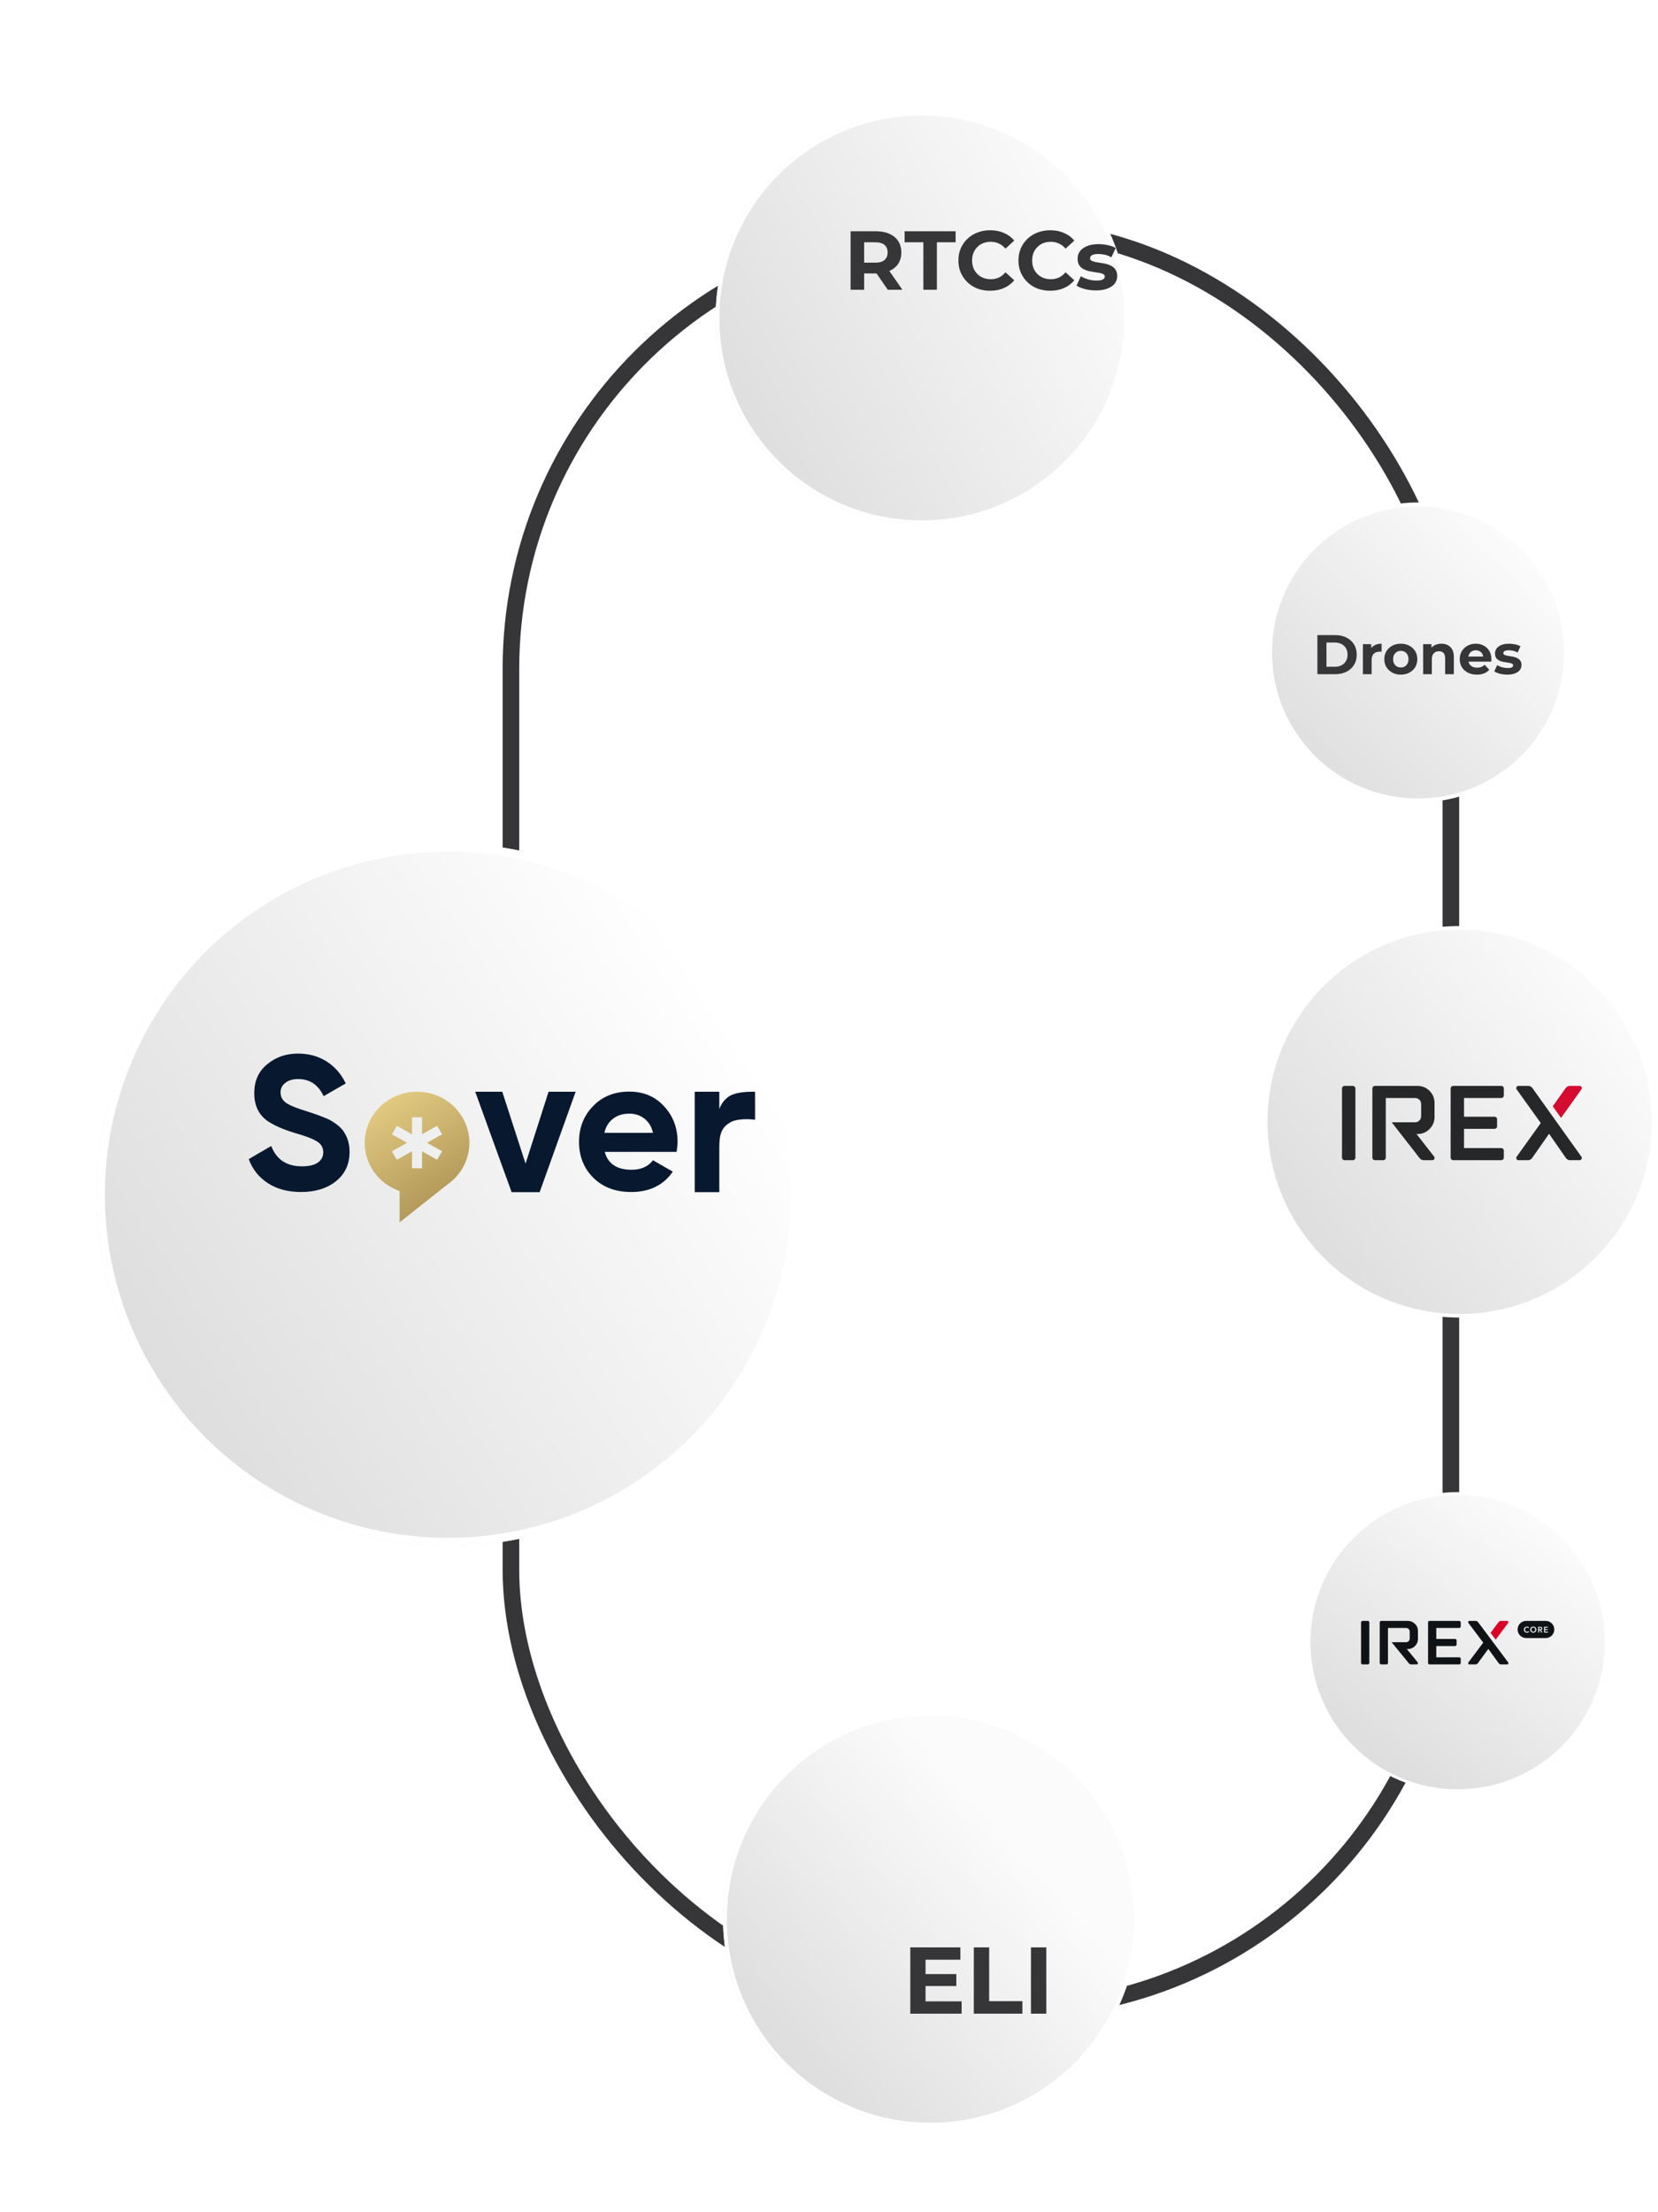 <?xml version="1.0" encoding="UTF-8"?> <svg xmlns="http://www.w3.org/2000/svg" width="416" height="555" viewBox="0 0 416 555" fill="none"><rect x="128.196" y="57.412" width="235.835" height="446.835" rx="110.38" stroke="#363638" stroke-width="4.165"></rect><g filter="url(#filter0_d_1582_3875)"><circle cx="126.279" cy="285.147" r="88.165" fill="url(#paint0_linear_1582_3875)"></circle><circle cx="126.279" cy="285.147" r="87.124" stroke="white" stroke-width="2.083"></circle></g><path d="M75.56 299.049C72.276 299.049 69.503 298.318 67.24 296.855C64.976 295.392 63.367 293.372 62.41 290.796L68.053 287.505C69.359 290.908 71.926 292.609 75.751 292.609C77.536 292.609 78.875 292.291 79.768 291.655C80.66 291.019 81.107 290.16 81.107 289.079C81.107 287.902 80.581 286.996 79.529 286.36C78.477 285.692 76.596 284.977 73.886 284.213C70.953 283.323 68.642 282.289 66.953 281.113C64.849 279.554 63.797 277.265 63.797 274.243C63.797 271.19 64.865 268.789 67.001 267.04C69.136 265.227 71.734 264.321 74.795 264.321C77.472 264.321 79.847 264.973 81.919 266.277C83.992 267.581 85.601 269.425 86.749 271.81L81.202 275.007C79.863 272.144 77.728 270.713 74.795 270.713C73.456 270.713 72.388 271.031 71.591 271.667C70.794 272.272 70.396 273.067 70.396 274.053C70.396 275.102 70.826 275.961 71.687 276.628C72.643 277.296 74.332 277.996 76.755 278.727L79.05 279.491C79.465 279.618 80.182 279.888 81.202 280.302C82.159 280.651 82.86 280.985 83.306 281.303C84.868 282.258 85.92 283.243 86.462 284.261C87.291 285.597 87.705 287.171 87.705 288.984C87.705 292.069 86.574 294.517 84.31 296.33C82.047 298.143 79.13 299.049 75.56 299.049Z" fill="#08182F"></path><path d="M131.861 291.935L137.641 273.889H144.431L135.399 299.09H128.37L119.232 273.889H126.022L131.861 291.935Z" fill="#08182F"></path><path d="M169.764 288.984H151.737C152.534 291.973 154.781 293.468 158.479 293.468C160.838 293.468 162.623 292.673 163.835 291.083L168.807 293.945C166.448 297.348 162.974 299.049 158.383 299.049C154.431 299.049 151.259 297.857 148.868 295.471C146.477 293.086 145.282 290.081 145.282 286.455C145.282 282.894 146.461 279.904 148.82 277.487C151.147 275.07 154.175 273.862 157.905 273.862C161.444 273.862 164.329 275.07 166.56 277.487C168.855 279.904 170.003 282.894 170.003 286.455C170.003 287.123 169.923 287.966 169.764 288.984ZM151.641 284.213H163.835C163.484 282.655 162.767 281.462 161.683 280.636C160.631 279.809 159.372 279.395 157.905 279.395C156.248 279.395 154.877 279.825 153.793 280.683C152.709 281.51 151.992 282.687 151.641 284.213Z" fill="#08182F"></path><path d="M180.477 273.889V278.24C181.019 276.745 181.944 275.616 183.251 274.853C185.193 273.889 187.762 273.889 189.451 273.889V280.922C187.571 280.667 184.562 280.667 183.064 281.685C181.29 282.748 180.477 284.213 180.477 287.689V299.09H174.309V273.889H180.477Z" fill="#08182F"></path><path fill-rule="evenodd" clip-rule="evenodd" d="M112.271 297.154C115.6 294.827 117.769 291.019 117.769 286.715C117.769 279.632 111.89 273.889 104.639 273.889C97.388 273.889 91.509 279.632 91.509 286.715C91.509 292.3 95.163 297.051 100.262 298.812V306.668L106.098 302.036L112.271 297.154ZM103.367 280.302H105.883V284.573L109.669 282.438L110.928 284.567L107.142 286.702L110.928 288.837L109.669 290.966L105.883 288.831V293.102H103.367V288.831L99.581 290.966L98.323 288.837L102.108 286.702L98.323 284.567L99.581 282.438L103.367 284.573V280.302Z" fill="url(#paint1_linear_1582_3875)"></path><circle cx="366.223" cy="281.439" r="48.658" fill="url(#paint2_linear_1582_3875)" stroke="white" stroke-width="0.904"></circle><path fill-rule="evenodd" clip-rule="evenodd" d="M388.666 284.441L384.416 290.523C384.173 290.874 383.809 291.066 383.385 291.066H380.987C380.772 291.066 380.59 290.953 380.492 290.762C380.399 290.575 380.413 290.359 380.539 290.186L386.585 281.746L380.539 273.311C380.413 273.138 380.399 272.923 380.492 272.731C380.59 272.544 380.772 272.432 380.987 272.432H383.455C383.875 272.432 384.234 272.619 384.481 272.96L396.775 290.186C396.901 290.359 396.915 290.575 396.817 290.762C396.724 290.953 396.542 291.066 396.327 291.066H393.929C393.505 291.066 393.136 290.874 392.893 290.523L388.666 284.441Z" fill="#262728"></path><path fill-rule="evenodd" clip-rule="evenodd" d="M347.698 275.468V290.43C347.698 290.78 347.413 291.066 347.063 291.066H344.969C344.619 291.066 344.334 290.78 344.334 290.43V273.063C344.334 272.717 344.619 272.432 344.969 272.432H355.667C356.847 272.432 357.864 272.843 358.695 273.685C359.521 274.523 359.931 275.533 359.931 276.712V280.221C359.931 281.391 359.511 282.397 358.695 283.234C357.864 284.081 356.852 284.502 355.667 284.502H355.406L359.829 290.168C359.959 290.341 359.983 290.556 359.889 290.752C359.796 290.949 359.609 291.066 359.39 291.066H357.211C356.81 291.066 356.465 290.897 356.217 290.579L349.186 281.564H355.004C355.443 281.564 355.816 281.424 356.124 281.115C356.432 280.806 356.572 280.427 356.572 279.992V277.04C356.572 276.605 356.446 276.216 356.138 275.908C355.826 275.594 355.438 275.468 355.004 275.468H347.698Z" fill="#262728"></path><path fill-rule="evenodd" clip-rule="evenodd" d="M367.332 275.468V280.165H374.998C375.343 280.165 375.627 280.45 375.627 280.797V282.57C375.627 282.921 375.343 283.201 374.998 283.201H367.332V288.025H376.682C377.032 288.025 377.316 288.31 377.316 288.661V290.43C377.316 290.78 377.032 291.066 376.682 291.066H364.603C364.257 291.066 363.973 290.78 363.973 290.43V273.063C363.973 272.717 364.257 272.432 364.603 272.432H376.682C377.032 272.432 377.316 272.717 377.316 273.063V274.836C377.316 275.187 377.032 275.468 376.682 275.468H367.332Z" fill="#262728"></path><path fill-rule="evenodd" clip-rule="evenodd" d="M337.345 272.434H339.444C339.79 272.434 340.074 272.719 340.074 273.065V290.432C340.074 290.783 339.79 291.068 339.444 291.068H337.345C336.999 291.068 336.715 290.783 336.715 290.432V273.065C336.715 272.719 336.999 272.434 337.345 272.434V272.434Z" fill="#262728"></path><path fill-rule="evenodd" clip-rule="evenodd" d="M389.586 277.545L391.667 280.464L396.78 273.306C396.902 273.133 396.916 272.923 396.822 272.731C396.724 272.544 396.542 272.432 396.328 272.432H393.878C393.458 272.432 393.095 272.619 392.852 272.96L389.586 277.545Z" fill="#D60B30"></path><circle cx="365.738" cy="411.954" r="37.279" fill="url(#paint3_linear_1582_3875)" stroke="white" stroke-width="0.692"></circle><path fill-rule="evenodd" clip-rule="evenodd" d="M373.424 413.684L370.812 417.249C370.663 417.455 370.44 417.567 370.179 417.567H368.705C368.573 417.567 368.461 417.502 368.401 417.389C368.344 417.28 368.353 417.154 368.43 417.052L372.145 412.106L368.43 407.161C368.352 407.06 368.344 406.934 368.401 406.821C368.461 406.711 368.573 406.645 368.705 406.645H370.222C370.48 406.645 370.701 406.755 370.853 406.955L378.407 417.052C378.485 417.153 378.493 417.279 378.433 417.389C378.375 417.501 378.263 417.567 378.132 417.567H376.658C376.398 417.567 376.171 417.454 376.022 417.249L373.424 413.684Z" fill="#101315"></path><path fill-rule="evenodd" clip-rule="evenodd" d="M348.249 408.425V417.194C348.249 417.4 348.075 417.567 347.86 417.567H346.572C346.357 417.567 346.183 417.4 346.183 417.194V407.015C346.183 406.812 346.357 406.645 346.572 406.645H353.146C353.871 406.645 354.497 406.886 355.007 407.38C355.514 407.871 355.767 408.463 355.767 409.154V411.211C355.767 411.896 355.509 412.486 355.007 412.976C354.497 413.473 353.875 413.72 353.146 413.72H352.985L355.703 417.041C355.783 417.142 355.797 417.268 355.74 417.383C355.683 417.498 355.568 417.567 355.434 417.567H354.095C353.848 417.567 353.636 417.468 353.484 417.282L349.164 411.997H352.739C353.009 411.997 353.238 411.915 353.427 411.734C353.616 411.553 353.702 411.331 353.702 411.076V409.346C353.702 409.091 353.624 408.864 353.435 408.683C353.243 408.499 353.005 408.425 352.738 408.425H348.249Z" fill="#101315"></path><path fill-rule="evenodd" clip-rule="evenodd" d="M360.371 408.425V411.178H365.081C365.293 411.178 365.468 411.345 365.468 411.548V412.587C365.468 412.793 365.293 412.958 365.081 412.958H360.371V415.785H366.116C366.331 415.785 366.506 415.952 366.506 416.158V417.194C366.506 417.4 366.331 417.567 366.116 417.567H358.694C358.482 417.567 358.307 417.4 358.307 417.194V407.015C358.307 406.812 358.482 406.645 358.694 406.645H366.116C366.331 406.645 366.506 406.812 366.506 407.015V408.055C366.506 408.261 366.331 408.425 366.116 408.425H360.371Z" fill="#101315"></path><path fill-rule="evenodd" clip-rule="evenodd" d="M341.889 406.646H343.179C343.391 406.646 343.566 406.814 343.566 407.017V417.196C343.566 417.402 343.391 417.569 343.179 417.569H341.889C341.677 417.569 341.502 417.402 341.502 417.196V407.017C341.501 406.814 341.677 406.646 341.889 406.646Z" fill="#101315"></path><path fill-rule="evenodd" clip-rule="evenodd" d="M373.988 409.642L375.267 411.353L378.409 407.158C378.484 407.057 378.492 406.934 378.434 406.821C378.374 406.711 378.262 406.645 378.131 406.645H376.625C376.368 406.645 376.144 406.755 375.995 406.955L373.988 409.642Z" fill="#DA0228"></path><path d="M387.823 406.645C389.013 406.645 389.977 407.609 389.977 408.799C389.977 409.988 389.013 410.952 387.823 410.952H382.925C381.736 410.952 380.771 409.988 380.771 408.799C380.771 407.609 381.736 406.645 382.925 406.645H387.823ZM383.128 408.087C382.902 408.087 382.716 408.156 382.568 408.294C382.422 408.43 382.349 408.612 382.349 408.837C382.349 409.06 382.421 409.243 382.564 409.384C382.708 409.525 382.891 409.595 383.116 409.595C383.352 409.595 383.537 409.511 383.671 409.344L383.466 409.2C383.385 409.311 383.269 409.366 383.118 409.366C382.97 409.366 382.852 409.318 382.763 409.22C382.675 409.122 382.631 408.994 382.631 408.837C382.631 408.687 382.677 408.562 382.769 408.462C382.862 408.362 382.982 408.312 383.128 408.312C383.19 408.312 383.251 408.325 383.31 408.351C383.371 408.375 383.419 408.412 383.454 408.46L383.649 408.306C383.595 408.235 383.519 408.18 383.422 408.144C383.326 408.106 383.228 408.087 383.128 408.087ZM384.708 408.087C384.483 408.087 384.299 408.155 384.154 408.292C384.011 408.428 383.94 408.61 383.94 408.837C383.94 409.06 384.012 409.243 384.157 409.384C384.301 409.525 384.485 409.595 384.708 409.595C384.934 409.595 385.118 409.525 385.263 409.384C385.409 409.243 385.482 409.06 385.482 408.837C385.482 408.61 385.41 408.428 385.265 408.292C385.121 408.155 384.935 408.087 384.708 408.087ZM385.931 408.124V409.559H386.187V408.951H386.373L386.706 409.559H387.014L386.631 408.922C386.733 408.899 386.813 408.855 386.872 408.789C386.93 408.721 386.959 408.637 386.959 408.535C386.959 408.439 386.933 408.359 386.88 408.296C386.829 408.231 386.764 408.187 386.687 408.162C386.612 408.137 386.526 408.124 386.43 408.124H385.931ZM387.409 408.124V409.559H388.396V409.332H387.664V408.926H388.323V408.711H387.664V408.347H388.359V408.124H387.409ZM384.71 408.312C384.857 408.312 384.976 408.362 385.067 408.462C385.159 408.562 385.204 408.687 385.204 408.837C385.204 408.991 385.159 409.118 385.067 409.218C384.975 409.317 384.856 409.366 384.71 409.366C384.565 409.366 384.447 409.317 384.355 409.218C384.263 409.118 384.217 408.991 384.217 408.837C384.217 408.687 384.263 408.562 384.353 408.462C384.445 408.362 384.564 408.312 384.71 408.312ZM386.418 408.339C386.498 408.339 386.565 408.353 386.62 408.383C386.676 408.413 386.704 408.463 386.704 408.533C386.704 408.672 386.601 408.742 386.395 408.742H386.187V408.339H386.418Z" fill="#101315"></path><g filter="url(#filter1_d_1582_3875)"><circle cx="365.741" cy="152.957" r="37.129" fill="url(#paint4_linear_1582_3875)" stroke="white" stroke-width="0.996"></circle><path d="M340.502 158.415V148.607H344.958C346.023 148.607 346.962 148.813 347.775 149.224C348.587 149.625 349.222 150.19 349.68 150.919C350.138 151.648 350.367 152.512 350.367 153.511C350.367 154.501 350.138 155.365 349.68 156.103C349.222 156.832 348.587 157.402 347.775 157.813C346.962 158.214 346.023 158.415 344.958 158.415H340.502ZM342.772 156.552H344.846C345.5 156.552 346.065 156.43 346.541 156.187C347.027 155.935 347.401 155.58 347.662 155.123C347.933 154.665 348.069 154.128 348.069 153.511C348.069 152.885 347.933 152.348 347.662 151.9C347.401 151.442 347.027 151.092 346.541 150.849C346.065 150.597 345.5 150.471 344.846 150.471H342.772V156.552ZM351.924 158.415V150.877H354.012V153.007L353.718 152.39C353.942 151.858 354.302 151.456 354.797 151.185C355.292 150.905 355.894 150.765 356.604 150.765V152.783C356.511 152.773 356.427 152.769 356.352 152.769C356.277 152.759 356.198 152.755 356.114 152.755C355.516 152.755 355.03 152.927 354.657 153.273C354.292 153.609 354.11 154.137 354.11 154.856V158.415H351.924ZM361.436 158.527C360.633 158.527 359.918 158.359 359.292 158.023C358.676 157.687 358.185 157.229 357.821 156.65C357.466 156.061 357.289 155.393 357.289 154.646C357.289 153.89 357.466 153.222 357.821 152.643C358.185 152.054 358.676 151.596 359.292 151.269C359.918 150.933 360.633 150.765 361.436 150.765C362.23 150.765 362.94 150.933 363.566 151.269C364.192 151.596 364.682 152.049 365.037 152.628C365.392 153.208 365.57 153.88 365.57 154.646C365.57 155.393 365.392 156.061 365.037 156.65C364.682 157.229 364.192 157.687 363.566 158.023C362.94 158.359 362.23 158.527 361.436 158.527ZM361.436 156.734C361.8 156.734 362.127 156.65 362.417 156.482C362.707 156.314 362.935 156.075 363.104 155.767C363.272 155.449 363.356 155.076 363.356 154.646C363.356 154.207 363.272 153.833 363.104 153.525C362.935 153.217 362.707 152.979 362.417 152.811C362.127 152.643 361.8 152.558 361.436 152.558C361.072 152.558 360.745 152.643 360.455 152.811C360.166 152.979 359.932 153.217 359.755 153.525C359.587 153.833 359.503 154.207 359.503 154.646C359.503 155.076 359.587 155.449 359.755 155.767C359.932 156.075 360.166 156.314 360.455 156.482C360.745 156.65 361.072 156.734 361.436 156.734ZM371.612 150.765C372.21 150.765 372.743 150.886 373.21 151.129C373.686 151.363 374.06 151.727 374.331 152.222C374.602 152.708 374.737 153.334 374.737 154.1V158.415H372.551V154.436C372.551 153.829 372.416 153.38 372.145 153.091C371.883 152.801 371.51 152.657 371.024 152.657C370.678 152.657 370.365 152.731 370.085 152.881C369.814 153.021 369.599 153.24 369.441 153.539C369.291 153.838 369.216 154.221 369.216 154.688V158.415H367.031V150.877H369.118V152.965L368.726 152.334C368.997 151.83 369.385 151.442 369.889 151.171C370.393 150.9 370.968 150.765 371.612 150.765ZM380.514 158.527C379.655 158.527 378.898 158.359 378.244 158.023C377.6 157.687 377.1 157.229 376.745 156.65C376.39 156.061 376.213 155.393 376.213 154.646C376.213 153.89 376.385 153.222 376.731 152.643C377.086 152.054 377.567 151.596 378.174 151.269C378.781 150.933 379.468 150.765 380.234 150.765C380.972 150.765 381.635 150.924 382.224 151.241C382.821 151.55 383.293 151.998 383.639 152.586C383.984 153.166 384.157 153.862 384.157 154.674C384.157 154.758 384.152 154.856 384.143 154.968C384.134 155.071 384.124 155.169 384.115 155.263H377.992V153.988H382.966L382.125 154.366C382.125 153.974 382.046 153.633 381.887 153.343C381.728 153.054 381.509 152.829 381.229 152.671C380.948 152.502 380.622 152.418 380.248 152.418C379.874 152.418 379.543 152.502 379.253 152.671C378.973 152.829 378.753 153.058 378.595 153.357C378.436 153.647 378.356 153.992 378.356 154.394V154.73C378.356 155.141 378.445 155.506 378.623 155.823C378.809 156.131 379.066 156.37 379.393 156.538C379.729 156.697 380.122 156.776 380.57 156.776C380.972 156.776 381.322 156.715 381.621 156.594C381.929 156.472 382.21 156.29 382.462 156.047L383.625 157.308C383.279 157.701 382.845 158.004 382.322 158.219C381.799 158.425 381.196 158.527 380.514 158.527ZM388.148 158.527C387.504 158.527 386.883 158.453 386.285 158.303C385.696 158.144 385.229 157.948 384.884 157.715L385.612 156.145C385.958 156.36 386.364 156.538 386.831 156.678C387.308 156.809 387.775 156.874 388.233 156.874C388.737 156.874 389.092 156.813 389.297 156.692C389.512 156.57 389.62 156.402 389.62 156.187C389.62 156.01 389.536 155.879 389.367 155.795C389.209 155.702 388.994 155.632 388.723 155.585C388.452 155.538 388.153 155.492 387.826 155.445C387.509 155.398 387.186 155.337 386.859 155.263C386.532 155.179 386.234 155.057 385.963 154.898C385.692 154.74 385.472 154.525 385.304 154.254C385.145 153.983 385.066 153.633 385.066 153.203C385.066 152.727 385.201 152.306 385.472 151.942C385.752 151.578 386.154 151.293 386.677 151.087C387.2 150.872 387.826 150.765 388.555 150.765C389.069 150.765 389.592 150.821 390.124 150.933C390.657 151.045 391.1 151.209 391.455 151.423L390.727 152.979C390.362 152.764 389.993 152.619 389.62 152.544C389.255 152.46 388.9 152.418 388.555 152.418C388.069 152.418 387.714 152.484 387.49 152.614C387.266 152.745 387.154 152.913 387.154 153.119C387.154 153.306 387.233 153.446 387.392 153.539C387.56 153.633 387.779 153.707 388.05 153.763C388.321 153.819 388.616 153.871 388.933 153.918C389.26 153.955 389.587 154.016 389.914 154.1C390.241 154.184 390.535 154.305 390.797 154.464C391.068 154.613 391.287 154.824 391.455 155.095C391.623 155.356 391.707 155.702 391.707 156.131C391.707 156.598 391.567 157.014 391.287 157.378C391.007 157.733 390.601 158.014 390.068 158.219C389.545 158.425 388.905 158.527 388.148 158.527Z" fill="#363638"></path></g><g filter="url(#filter2_d_1582_3875)"><circle cx="245.143" cy="496.359" r="52.03" fill="url(#paint5_linear_1582_3875)"></circle><circle cx="245.143" cy="496.359" r="51.551" stroke="white" stroke-width="0.958"></circle></g><path d="M231.938 495.257H239.943V498.251H231.938V495.257ZM232.223 502.099H241.273V505.187H228.399V488.559H240.965V491.647H232.223V502.099ZM244.335 505.187V488.559H248.184V502.051H256.521V505.187H244.335ZM258.671 505.187V488.559H262.52V505.187H258.671Z" fill="#363638"></path><g filter="url(#filter3_d_1582_3875)"><circle cx="245.857" cy="64.073" r="51.744" fill="url(#paint6_linear_1582_3875)"></circle><circle cx="245.857" cy="64.073" r="51.267" stroke="white" stroke-width="0.952"></circle></g><path d="M213.42 72.692V58.016H219.773C221.087 58.016 222.219 58.233 223.17 58.666C224.12 59.085 224.854 59.693 225.371 60.49C225.888 61.287 226.147 62.237 226.147 63.342C226.147 64.432 225.888 65.375 225.371 66.172C224.854 66.955 224.12 67.556 223.17 67.975C222.219 68.394 221.087 68.604 219.773 68.604H215.307L216.817 67.115V72.692H213.42ZM222.75 72.692L219.081 67.367H222.708L226.419 72.692H222.75ZM216.817 67.493L215.307 65.899H219.584C220.633 65.899 221.416 65.676 221.933 65.228C222.45 64.767 222.708 64.138 222.708 63.342C222.708 62.531 222.45 61.902 221.933 61.455C221.416 61.007 220.633 60.784 219.584 60.784H215.307L216.817 59.169V67.493ZM231.673 72.692V60.784H226.977V58.016H239.766V60.784H235.07V72.692H231.673ZM248.413 72.944C247.281 72.944 246.225 72.762 245.247 72.399C244.282 72.022 243.444 71.49 242.731 70.805C242.018 70.121 241.459 69.317 241.054 68.394C240.662 67.472 240.467 66.459 240.467 65.354C240.467 64.25 240.662 63.237 241.054 62.314C241.459 61.392 242.018 60.588 242.731 59.903C243.458 59.218 244.303 58.694 245.268 58.331C246.232 57.953 247.288 57.764 248.434 57.764C249.706 57.764 250.852 57.988 251.872 58.435C252.906 58.869 253.773 59.512 254.472 60.364L252.291 62.377C251.788 61.804 251.229 61.378 250.614 61.098C249.999 60.805 249.328 60.658 248.601 60.658C247.917 60.658 247.288 60.77 246.714 60.993C246.141 61.217 245.645 61.538 245.226 61.958C244.807 62.377 244.478 62.873 244.24 63.446C244.017 64.019 243.905 64.655 243.905 65.354C243.905 66.053 244.017 66.689 244.24 67.262C244.478 67.835 244.807 68.332 245.226 68.751C245.645 69.17 246.141 69.492 246.714 69.715C247.288 69.939 247.917 70.051 248.601 70.051C249.328 70.051 249.999 69.911 250.614 69.631C251.229 69.338 251.788 68.898 252.291 68.311L254.472 70.323C253.773 71.176 252.906 71.826 251.872 72.273C250.852 72.72 249.699 72.944 248.413 72.944ZM263.482 72.944C262.35 72.944 261.295 72.762 260.316 72.399C259.352 72.022 258.513 71.49 257.8 70.805C257.087 70.121 256.528 69.317 256.123 68.394C255.732 67.472 255.536 66.459 255.536 65.354C255.536 64.25 255.732 63.237 256.123 62.314C256.528 61.392 257.087 60.588 257.8 59.903C258.527 59.218 259.373 58.694 260.337 58.331C261.302 57.953 262.357 57.764 263.503 57.764C264.775 57.764 265.921 57.988 266.942 58.435C267.976 58.869 268.843 59.512 269.541 60.364L267.361 62.377C266.858 61.804 266.299 61.378 265.684 61.098C265.069 60.805 264.398 60.658 263.671 60.658C262.986 60.658 262.357 60.77 261.784 60.993C261.211 61.217 260.715 61.538 260.295 61.958C259.876 62.377 259.548 62.873 259.31 63.446C259.086 64.019 258.974 64.655 258.974 65.354C258.974 66.053 259.086 66.689 259.31 67.262C259.548 67.835 259.876 68.332 260.295 68.751C260.715 69.17 261.211 69.492 261.784 69.715C262.357 69.939 262.986 70.051 263.671 70.051C264.398 70.051 265.069 69.911 265.684 69.631C266.299 69.338 266.858 68.898 267.361 68.311L269.541 70.323C268.843 71.176 267.976 71.826 266.942 72.273C265.921 72.72 264.768 72.944 263.482 72.944ZM274.99 72.86C274.025 72.86 273.096 72.748 272.201 72.525C271.321 72.287 270.622 71.994 270.105 71.644L271.195 69.296C271.712 69.617 272.32 69.883 273.019 70.093C273.732 70.288 274.431 70.386 275.116 70.386C275.87 70.386 276.402 70.295 276.709 70.114C277.031 69.932 277.191 69.68 277.191 69.359C277.191 69.093 277.065 68.898 276.814 68.772C276.576 68.632 276.255 68.527 275.849 68.457C275.444 68.387 274.997 68.317 274.508 68.248C274.032 68.178 273.55 68.087 273.061 67.975C272.572 67.849 272.124 67.668 271.719 67.43C271.314 67.192 270.985 66.871 270.734 66.466C270.496 66.06 270.377 65.536 270.377 64.893C270.377 64.18 270.58 63.551 270.985 63.006C271.405 62.461 272.006 62.035 272.788 61.727C273.571 61.406 274.508 61.245 275.598 61.245C276.367 61.245 277.149 61.329 277.946 61.496C278.743 61.664 279.407 61.909 279.938 62.23L278.848 64.558C278.302 64.236 277.75 64.019 277.191 63.908C276.646 63.782 276.115 63.719 275.598 63.719C274.871 63.719 274.34 63.817 274.004 64.012C273.669 64.208 273.501 64.46 273.501 64.767C273.501 65.047 273.62 65.256 273.858 65.396C274.109 65.536 274.438 65.648 274.843 65.732C275.248 65.816 275.689 65.892 276.164 65.962C276.653 66.018 277.142 66.109 277.632 66.235C278.121 66.361 278.561 66.542 278.952 66.78C279.358 67.004 279.686 67.318 279.938 67.724C280.189 68.115 280.315 68.632 280.315 69.275C280.315 69.974 280.106 70.596 279.686 71.141C279.267 71.672 278.659 72.091 277.862 72.399C277.079 72.706 276.122 72.86 274.99 72.86Z" fill="#363638"></path><defs><filter id="filter0_d_1582_3875" x="0.001" y="187.333" width="224.786" height="224.787" filterUnits="userSpaceOnUse" color-interpolation-filters="sRGB"><feFlood flood-opacity="0" result="BackgroundImageFix"></feFlood><feColorMatrix in="SourceAlpha" type="matrix" values="0 0 0 0 0 0 0 0 0 0 0 0 0 0 0 0 0 0 127 0" result="hardAlpha"></feColorMatrix><feOffset dx="-13.884" dy="14.579"></feOffset><feGaussianBlur stdDeviation="12.114"></feGaussianBlur><feComposite in2="hardAlpha" operator="out"></feComposite><feColorMatrix type="matrix" values="0 0 0 0 0 0 0 0 0 0 0 0 0 0 0 0 0 0 0.25 0"></feColorMatrix><feBlend mode="normal" in2="BackgroundImageFix" result="effect1_dropShadow_1582_3875"></feBlend><feBlend mode="normal" in="SourceGraphic" in2="effect1_dropShadow_1582_3875" result="shape"></feBlend></filter><filter id="filter1_d_1582_3875" x="298.998" y="106.901" width="113.563" height="113.564" filterUnits="userSpaceOnUse" color-interpolation-filters="sRGB"><feFlood flood-opacity="0" result="BackgroundImageFix"></feFlood><feColorMatrix in="SourceAlpha" type="matrix" values="0 0 0 0 0 0 0 0 0 0 0 0 0 0 0 0 0 0 127 0" result="hardAlpha"></feColorMatrix><feOffset dx="-9.96" dy="10.727"></feOffset><feGaussianBlur stdDeviation="9.577"></feGaussianBlur><feComposite in2="hardAlpha" operator="out"></feComposite><feColorMatrix type="matrix" values="0 0 0 0 0 0 0 0 0 0 0 0 0 0 0 0 0 0 0.25 0"></feColorMatrix><feBlend mode="normal" in2="BackgroundImageFix" result="effect1_dropShadow_1582_3875"></feBlend><feBlend mode="normal" in="SourceGraphic" in2="effect1_dropShadow_1582_3875" result="shape"></feBlend></filter><filter id="filter2_d_1582_3875" x="160.158" y="408.184" width="146.582" height="146.582" filterUnits="userSpaceOnUse" color-interpolation-filters="sRGB"><feFlood flood-opacity="0" result="BackgroundImageFix"></feFlood><feColorMatrix in="SourceAlpha" type="matrix" values="0 0 0 0 0 0 0 0 0 0 0 0 0 0 0 0 0 0 127 0" result="hardAlpha"></feColorMatrix><feOffset dx="-11.694" dy="-14.883"></feOffset><feGaussianBlur stdDeviation="10.631"></feGaussianBlur><feComposite in2="hardAlpha" operator="out"></feComposite><feColorMatrix type="matrix" values="0 0 0 0 0 0 0 0 0 0 0 0 0 0 0 0 0 0 0.3 0"></feColorMatrix><feBlend mode="normal" in2="BackgroundImageFix" result="effect1_dropShadow_1582_3875"></feBlend><feBlend mode="normal" in="SourceGraphic" in2="effect1_dropShadow_1582_3875" result="shape"></feBlend></filter><filter id="filter3_d_1582_3875" x="151.522" y="0" width="159.53" height="159.529" filterUnits="userSpaceOnUse" color-interpolation-filters="sRGB"><feFlood flood-opacity="0" result="BackgroundImageFix"></feFlood><feColorMatrix in="SourceAlpha" type="matrix" values="0 0 0 0 0 0 0 0 0 0 0 0 0 0 0 0 0 0 127 0" result="hardAlpha"></feColorMatrix><feOffset dx="-14.571" dy="15.692"></feOffset><feGaussianBlur stdDeviation="14.01"></feGaussianBlur><feComposite in2="hardAlpha" operator="out"></feComposite><feColorMatrix type="matrix" values="0 0 0 0 0 0 0 0 0 0 0 0 0 0 0 0 0 0 0.25 0"></feColorMatrix><feBlend mode="normal" in2="BackgroundImageFix" result="effect1_dropShadow_1582_3875"></feBlend><feBlend mode="normal" in="SourceGraphic" in2="effect1_dropShadow_1582_3875" result="shape"></feBlend></filter><linearGradient id="paint0_linear_1582_3875" x1="179.039" y1="214.685" x2="38.113" y2="306.668" gradientUnits="userSpaceOnUse"><stop stop-color="white"></stop><stop offset="1" stop-color="#DEDEDE"></stop></linearGradient><linearGradient id="paint1_linear_1582_3875" x1="96.705" y1="273.255" x2="117.539" y2="306.635" gradientUnits="userSpaceOnUse"><stop stop-color="#E6CE84"></stop><stop offset="1" stop-color="#A4894E"></stop></linearGradient><linearGradient id="paint2_linear_1582_3875" x1="398.763" y1="243.778" x2="321.934" y2="303.433" gradientUnits="userSpaceOnUse"><stop stop-color="#FBFBFC"></stop><stop offset="1" stop-color="#DEDEDE"></stop></linearGradient><linearGradient id="paint3_linear_1582_3875" x1="381.204" y1="377.33" x2="336.654" y2="437.115" gradientUnits="userSpaceOnUse"><stop stop-color="#FBFBFC"></stop><stop offset="1" stop-color="#DDDDDD"></stop></linearGradient><linearGradient id="paint4_linear_1582_3875" x1="381.9" y1="118.561" x2="328.113" y2="172.116" gradientUnits="userSpaceOnUse"><stop stop-color="#FBFBFC"></stop><stop offset="1" stop-color="#DEDEDE"></stop></linearGradient><linearGradient id="paint5_linear_1582_3875" x1="255.996" y1="465.716" x2="198.22" y2="517.426" gradientUnits="userSpaceOnUse"><stop stop-color="#FBFBFC"></stop><stop offset="1" stop-color="#DEDEDE"></stop></linearGradient><linearGradient id="paint6_linear_1582_3875" x1="290.617" y1="37.09" x2="199.51" y2="89.151" gradientUnits="userSpaceOnUse"><stop stop-color="#FBFBFC"></stop><stop offset="1" stop-color="#DEDEDE"></stop></linearGradient></defs></svg> 